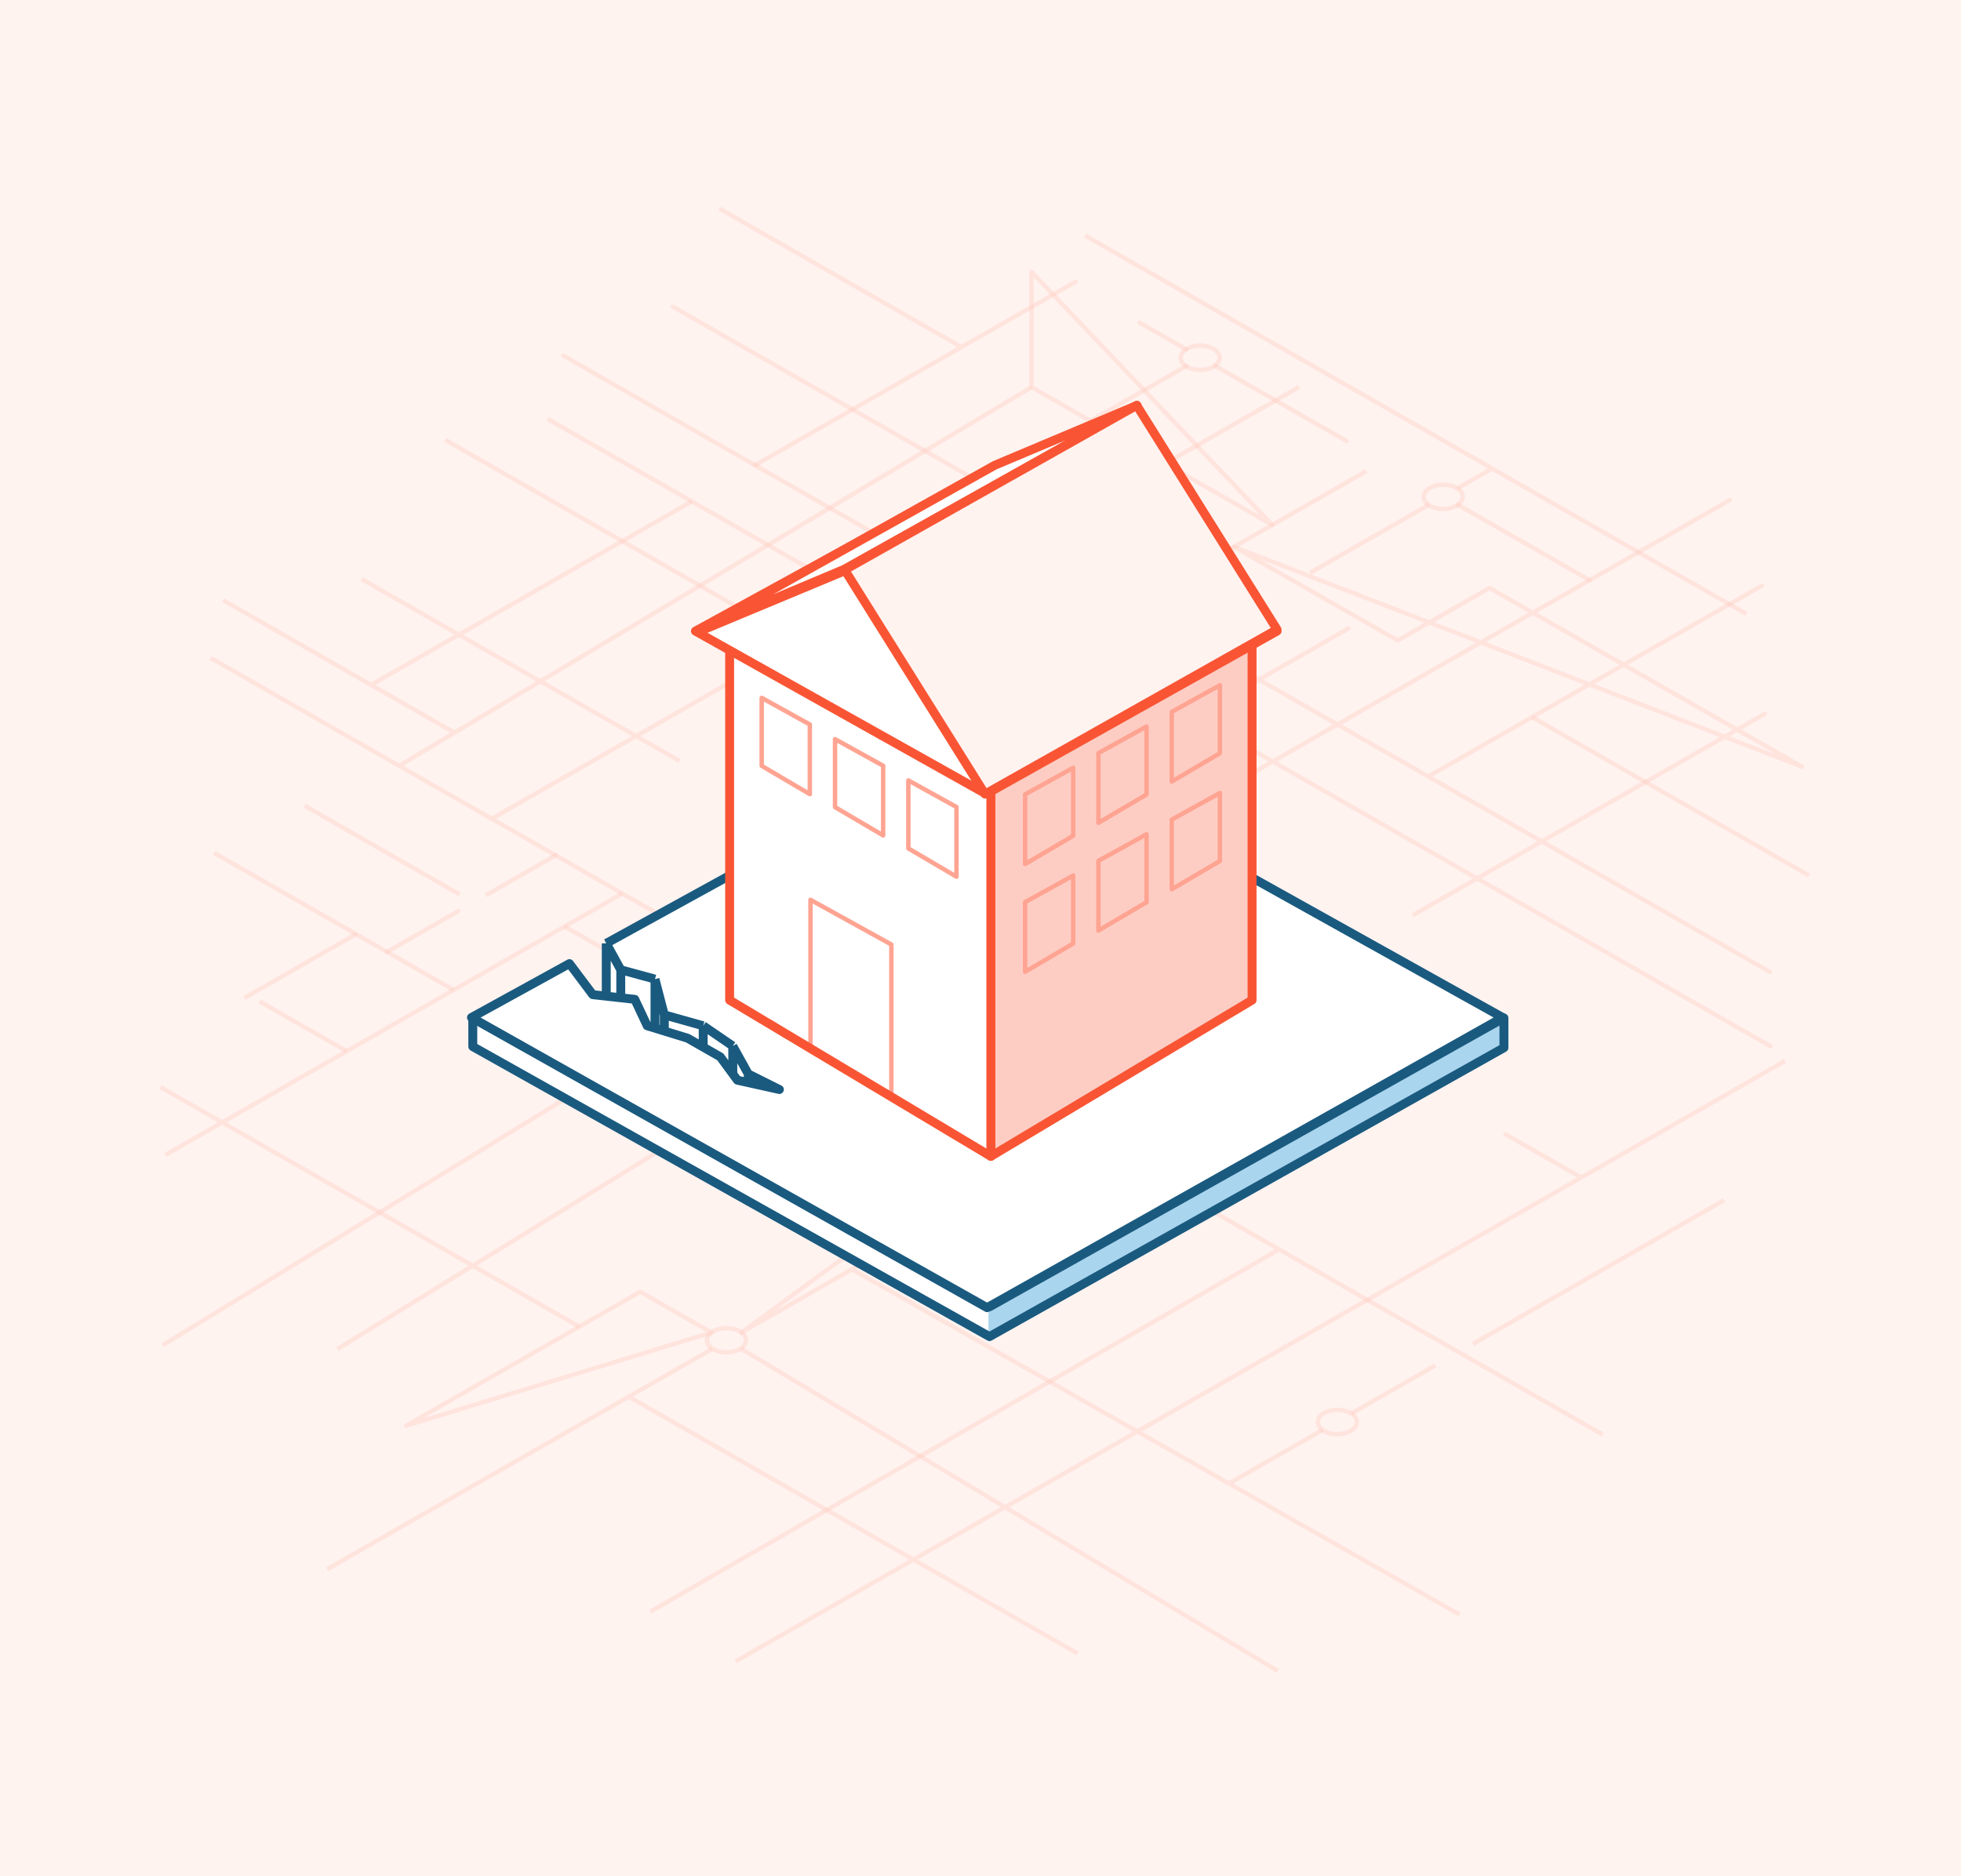 <svg width="440" height="421" viewBox="0 0 440 421" fill="none" xmlns="http://www.w3.org/2000/svg">
<rect width="440" height="421" fill="#FFF3F0"/>
<g opacity="0.32">
<path opacity="0.3" d="M48.019 191.39L101.705 222.111M139.641 238.718L36.531 301.858M156.335 225.012L196.575 201.982M271.031 229.529L257.691 221.896M77.725 235.861L58.249 224.719M286.99 280.375L145.898 361.696M191.803 137.103L110.433 183.667M291.468 86.855L204.295 136.746M169.371 217.547L47.268 147.637M204.372 252.187L290.523 203.424M263 266.646L359.618 321.935M176.398 213.497L259.61 261.116M89.333 171.995L231.449 86.876M244.738 103.852L176.708 142.779M152.478 170.762L81.128 129.931M50.068 134.7L101.999 164.419M83.347 153.649L155.254 112.498M244.401 229.351L188.964 197.627L219.901 179.922L244.401 229.351ZM91.148 319.926L143.639 289.886L159.622 299.036L91.148 319.926Z" stroke="#F95534" stroke-linejoin="round"/>
<path opacity="0.3" d="M126.602 207.858L217.088 259.637M225.503 205.266L388.129 112.199L225.503 205.266ZM268.021 160.789L302.521 141.053L268.021 160.789ZM264.734 194.359L188.123 150.517L264.734 194.359ZM276.873 122.718L313.606 143.739L334.219 131.946L404.314 172.058L276.873 122.718ZM285.405 117.755L231.448 86.876V61.007L285.405 117.755ZM397.211 234.77L126.402 79.794L397.211 234.77ZM395.309 131.437L320.479 174.261L395.309 131.437ZM275.788 137.811L253.754 125.199L275.788 137.811ZM244.031 122.062L150.956 68.803L244.031 122.062ZM397.114 218.109L281.868 152.159L397.114 218.109ZM238.278 160.049L204.195 140.544L238.278 160.049ZM197.649 136.798L123.226 94.21L197.649 136.798ZM317.276 205.229L396.003 160.175L317.276 205.229ZM109.349 200.718L124.717 191.925L109.349 200.718ZM86.853 213.592L102.826 204.453L86.853 213.592Z" stroke="#F95534" stroke-linejoin="round"/>
<path opacity="0.3" d="M163.005 303.485C165.421 303.485 167.379 302.266 167.379 300.762C167.379 299.258 165.421 298.039 163.005 298.039C160.589 298.039 158.63 299.258 158.63 300.762C158.63 302.266 160.589 303.485 163.005 303.485Z" stroke="#F95534" stroke-linejoin="round"/>
<path opacity="0.3" d="M300.066 321.841C302.482 321.841 304.44 320.622 304.44 319.118C304.44 317.615 302.482 316.396 300.066 316.396C297.65 316.396 295.692 317.615 295.692 319.118C295.692 320.622 297.65 321.841 300.066 321.841Z" stroke="#F95534" stroke-linejoin="round"/>
<path opacity="0.2" d="M200.902 141.384C203.318 141.384 205.276 140.165 205.276 138.661C205.276 137.157 203.318 135.938 200.902 135.938C198.486 135.938 196.527 137.157 196.527 138.661C196.527 140.165 198.486 141.384 200.902 141.384Z" stroke="#F95534" stroke-linejoin="round"/>
<path opacity="0.3" d="M139.608 200.518L37.118 259.175M103.132 200.712L68.382 180.829M176.768 152.421V142.816M193.161 246.091L213.217 234.613M191.239 284.881L327.466 362.31M36 243.946L129.962 297.714M54.822 223.958L79.986 209.557M157.741 252.193L75.705 302.75M176.751 142.69L99.883 98.695M225.339 136.3L253.813 120.005M306.585 105.715L225.032 152.385M159.735 302.75L73.403 352.153M141.076 313.426L241.762 371.044M217.601 148.209L200.898 157.767M286.302 258.645L267.66 269.311M166.261 302.65L286.749 375M400.531 238.07L165.003 372.854M322.04 306.422L303.219 317.193M296.752 320.891L275.852 332.852M386.871 269.321L330.465 301.601M354.832 264.275L337.482 254.349M243.433 52.849L391.839 137.779M320.612 113.28L293.973 128.525M334.783 105.169L327.052 109.592M230.34 252.193L206.847 265.639V275.863L166.354 299.036L230.34 252.193Z" stroke="#F95534" stroke-linejoin="round"/>
<path opacity="0.3" d="M323.822 114.208C326.238 114.208 328.196 112.989 328.196 111.486C328.196 109.982 326.238 108.763 323.822 108.763C321.406 108.763 319.448 109.982 319.448 111.486C319.448 112.989 321.406 114.208 323.822 114.208Z" stroke="#F95534" stroke-linejoin="round"/>
<path opacity="0.3" d="M269.289 83.004C271.705 83.004 273.663 81.785 273.663 80.281C273.663 78.778 271.705 77.559 269.289 77.559C266.873 77.559 264.915 78.778 264.915 80.281C264.915 81.785 266.873 83.004 269.289 83.004Z" stroke="#F95534" stroke-linejoin="round"/>
<path opacity="0.3" d="M343.755 160.926L405.873 196.473M327.112 113.28L356.591 130.146L327.112 113.28ZM169.441 104.377L241.348 63.226L169.441 104.377ZM161.76 47L215.716 77.874L161.76 47ZM272.675 82.128L302.154 98.995L272.675 82.128ZM255.679 72.402L266.139 78.388L255.679 72.402ZM266.139 82.17L244.708 94.43L266.139 82.17Z" stroke="#F95534" stroke-linejoin="round"/>
</g>
<path d="M337.444 235.125L221.763 300.202V296.858V293.514L337.444 228.437V235.125Z" fill="#AAD5EE"/>
<path d="M106.083 234.989L221.778 300.202V296.851V293.5L106.083 228.287V234.989Z" fill="white"/>
<path d="M222.02 293.257L106.083 228.437V234.867L222.02 299.945L337.444 235.125V228.437L222.02 293.257Z" stroke="#1A5A7F" stroke-width="2" stroke-linejoin="round"/>
<path d="M222.273 164.243L337.177 228.34L221.482 293.455L105.787 228.34L127.77 216.244L133.004 223.213L136.031 223.549V211.698L222.273 164.243Z" fill="white"/>
<path d="M136.031 211.698L222.273 164.243L337.177 228.34L221.482 293.455L105.787 228.34L127.77 216.244L133.004 223.213L136.031 223.549M136.031 211.698L139.285 217.63M136.031 211.698V223.549M167.898 241.009L174.877 244.498L167.898 242.947M167.898 241.009L164.409 234.728M167.898 241.009V242.947M164.409 234.728L157.779 230.192M164.409 234.728L164.432 241.009M157.779 230.192L149.055 227.749M157.779 230.192V234.977M149.055 227.749L146.962 219.723M149.055 227.749V231.373M146.962 219.723L139.285 217.63M146.962 219.723V230.728M139.285 217.63V223.911M136.031 223.549L139.285 223.911M139.285 223.911L142.426 224.26L145.217 230.192L146.962 230.728M146.962 230.728L149.055 231.373M149.055 231.373L154.289 232.983L157.779 234.977M157.779 234.977L161.617 237.17L164.432 241.009M164.432 241.009L165.455 242.404L167.898 242.947" stroke="#1A5A7F" stroke-width="2" stroke-linejoin="round"/>
<path d="M222.322 259.497V173.141L280.934 140.146V224.439L222.322 259.497Z" fill="#FDCDC4" stroke="#F95534" stroke-width="2" stroke-linejoin="round"/>
<path d="M222.332 173.315C203.14 162.498 164.618 140.794 164.06 140.515V224.609L222.332 259.502V173.315Z" fill="white"/>
<path d="M200 245.807V211.96L181.855 201.928V235.147L200 245.807Z" stroke="#FFA492" stroke-linejoin="round"/>
<path d="M222.322 173.141V259.497L163.711 224.439V140.146" stroke="#F95534" stroke-width="2" stroke-linejoin="round"/>
<path d="M181.705 178.214V162.581L170.909 156.608V171.868L181.705 178.214Z" stroke="#FFA492" stroke-linejoin="round"/>
<path d="M198.158 187.475V171.841L187.361 165.868V181.128L198.158 187.475Z" stroke="#FFA492" stroke-linejoin="round"/>
<path d="M214.61 196.735V181.101L203.813 175.128V190.388L214.61 196.735Z" stroke="#FFA492" stroke-linejoin="round"/>
<path d="M262.913 175.381V159.748L273.71 153.775V169.035L262.913 175.381Z" stroke="#FFA492" stroke-linejoin="round"/>
<path d="M246.46 184.642V169.008L257.257 163.035V178.295L246.46 184.642Z" stroke="#FFA492" stroke-linejoin="round"/>
<path d="M230.009 193.901V178.268L240.806 172.295V187.555L230.009 193.901Z" stroke="#FFA492" stroke-linejoin="round"/>
<path d="M262.913 199.561V183.927L273.71 177.954V193.214L262.913 199.561Z" stroke="#FFA492" stroke-linejoin="round"/>
<path d="M246.46 208.821V193.187L257.257 187.214V202.474L246.46 208.821Z" stroke="#FFA492" stroke-linejoin="round"/>
<path d="M230.009 218.08V202.447L240.806 196.474V211.734L230.009 218.08Z" stroke="#FFA492" stroke-linejoin="round"/>
<path d="M286.536 141.625L221.731 105.621L156.034 141.625L188.66 159.913L221.285 178.2L286.536 141.625Z" fill="white" stroke="#F95534" stroke-width="2" stroke-linejoin="round"/>
<path d="M189.408 127.757L255.132 90.966L223.171 104.422L157.43 141.213L189.408 127.757Z" fill="white" stroke="#F95534" stroke-width="2" stroke-linejoin="round"/>
<path d="M157.43 141.473L189.879 127.953L221.634 178.2" stroke="#F95534" stroke-width="2" stroke-linejoin="round"/>
<path d="M221.017 178.2L286.536 141.272L255.052 90.966L189.532 127.894L221.017 178.2Z" fill="#FFF3F0" stroke="#F95534" stroke-width="2" stroke-linejoin="round"/>
</svg>
